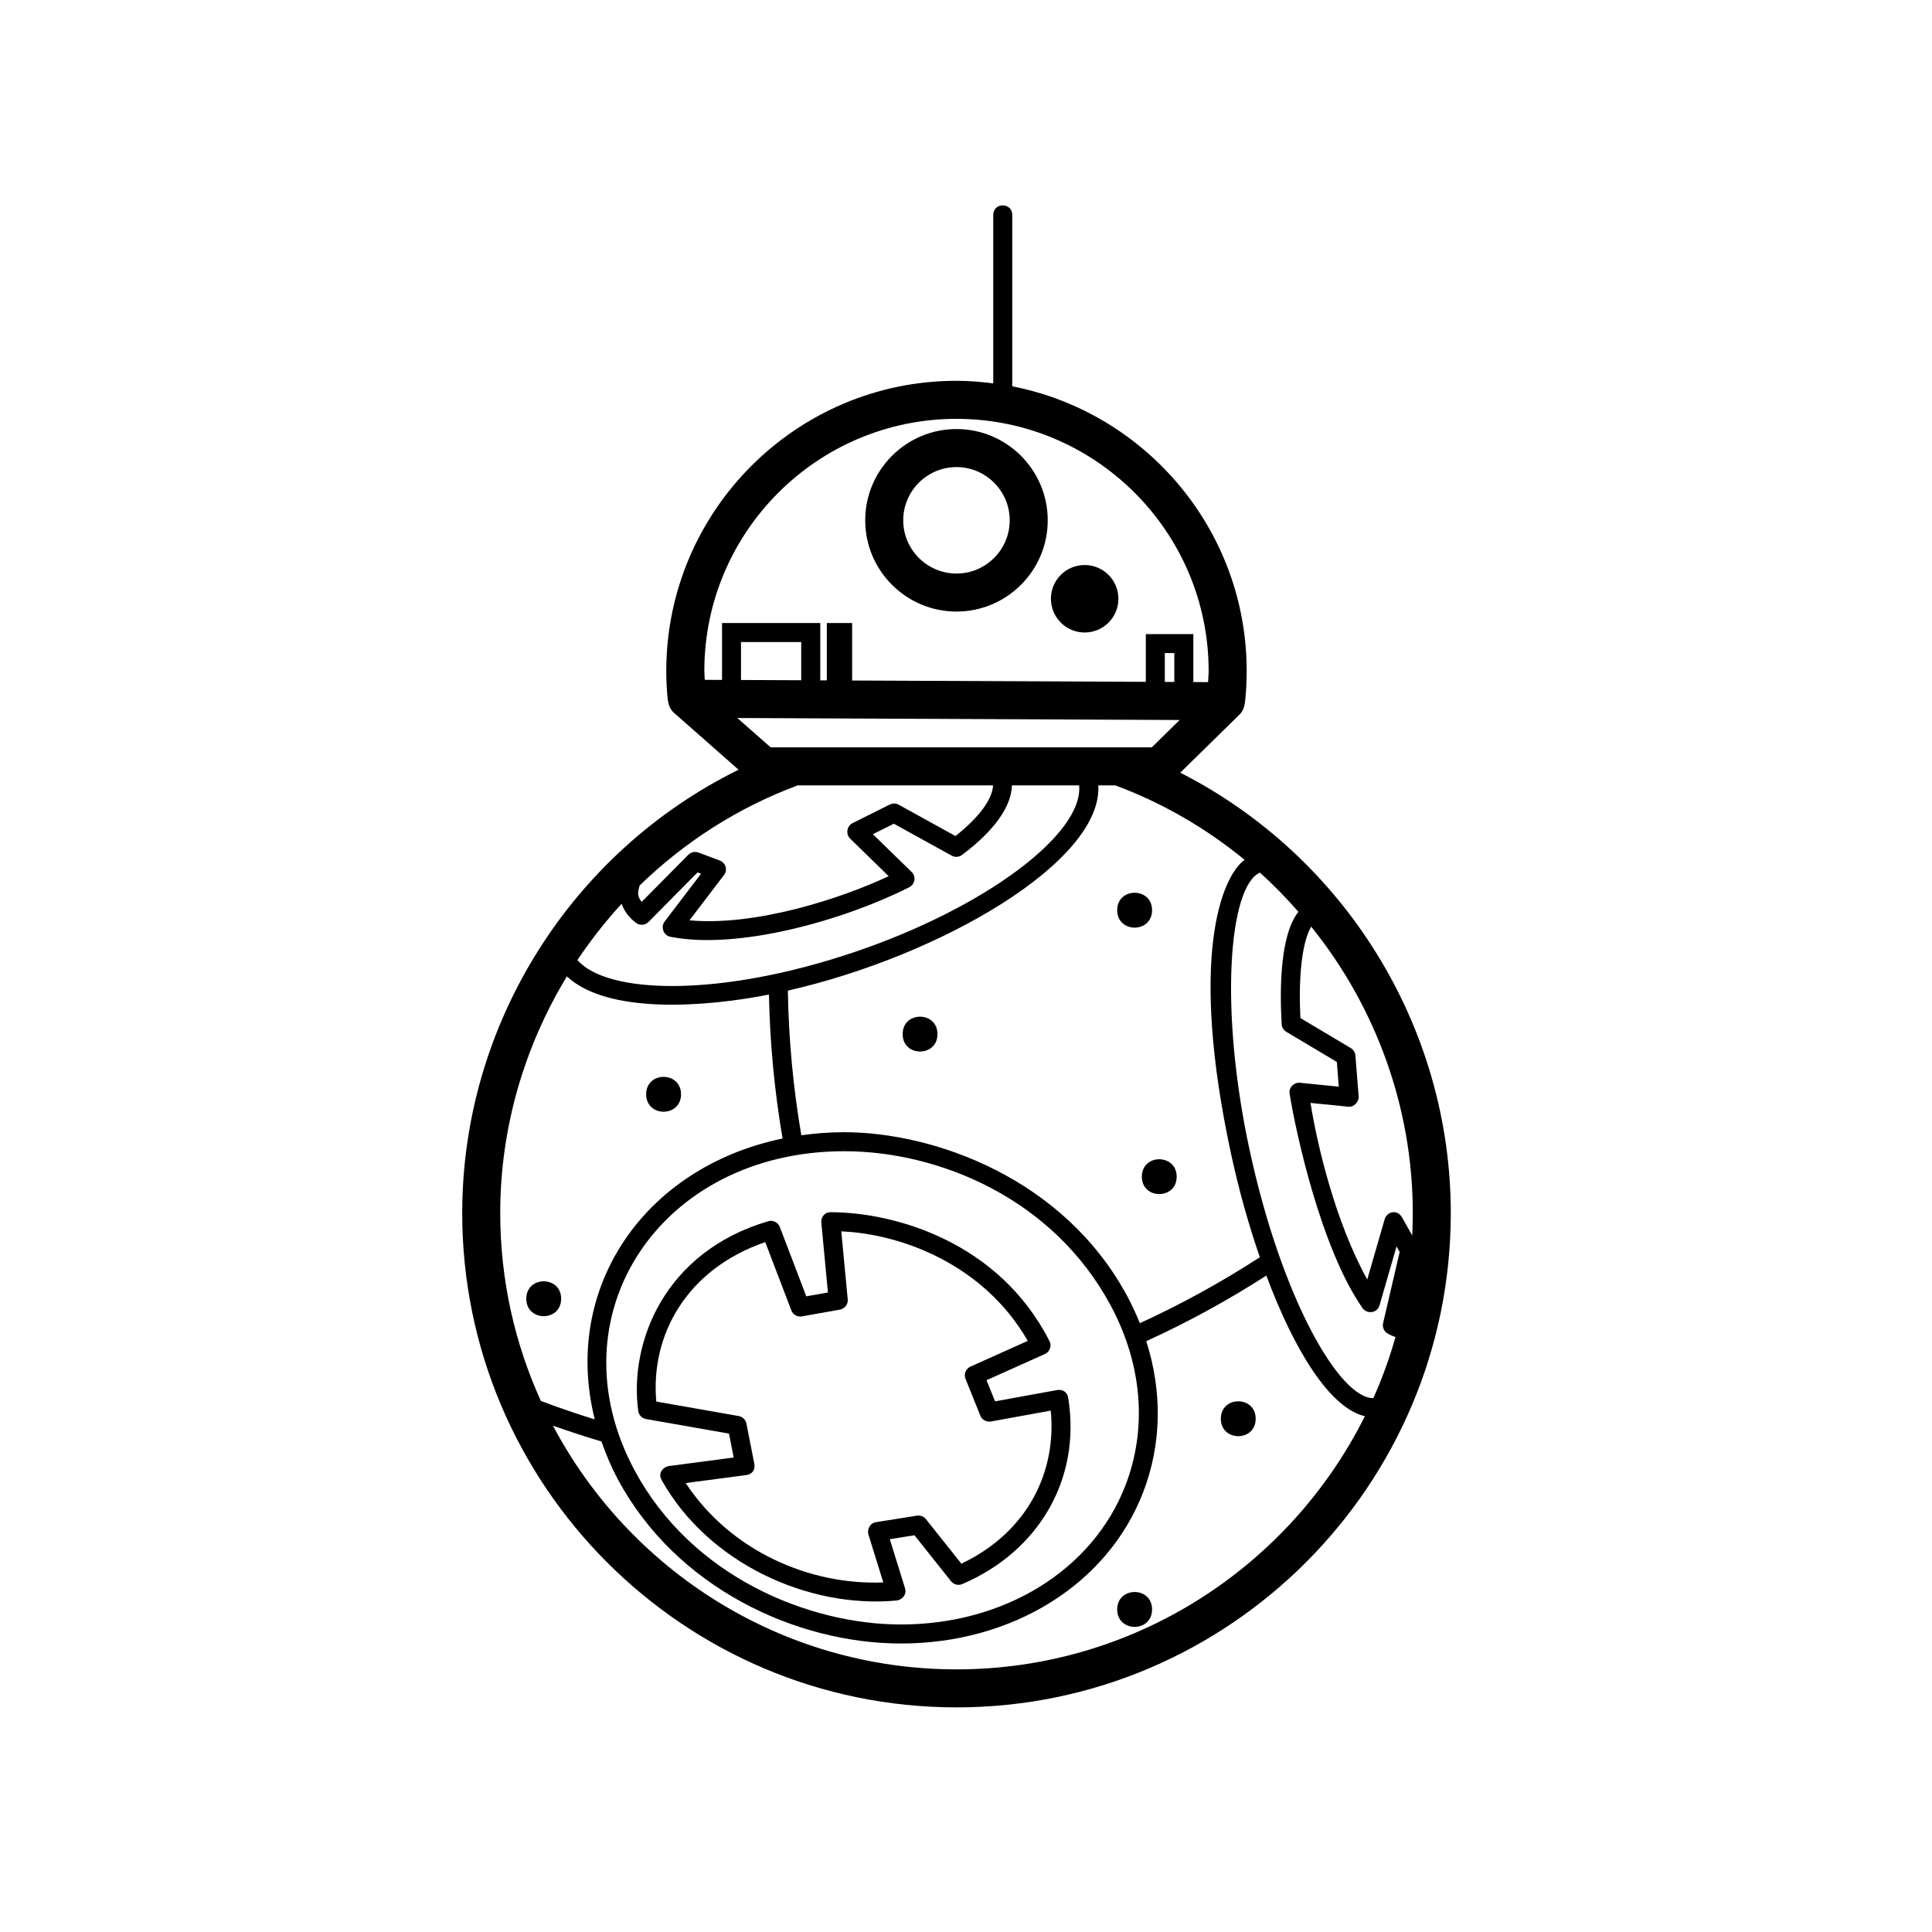 <?xml version="1.0" encoding="UTF-8"?>
<!-- Uploaded to: SVG Repo, www.svgrepo.com, Generator: SVG Repo Mixer Tools -->
<svg fill="#000000" width="800px" height="800px" version="1.1" viewBox="144 144 512 512" xmlns="http://www.w3.org/2000/svg">
 <g>
  <path d="m456.78 348.77 15.652-15.348c0.848-0.832 1.309-1.914 1.43-3.047l0.051 0.004c0.312-2.812 0.469-5.688 0.469-8.551 0-37.348-26.766-68.535-62.121-75.449v-45.395c0-3.41-5.039-3.41-5.039 0v44.617c-3.199-0.406-6.434-0.684-9.742-0.684-42.406 0-76.91 34.5-76.91 76.906 0 2.609 0.137 5.25 0.402 7.856l0.055-0.004c0.125 1.234 0.656 2.418 1.629 3.273l17.074 15.035c-44.289 21.828-73.238 67.375-73.238 117.5 0 72.23 58.766 130.99 130.99 130.99 72.23 0 130.99-58.758 130.99-130.99-0.004-49.547-28.277-94.602-71.695-116.72zm61.469 122.63-2.695-4.785c-1.195-2.121-3.965-1.672-4.613 0.535l-4.609 15.934c-8.504-15.375-13.246-35.641-15.035-46.801l10.004 1.004c1.527 0.191 2.863-1.379 2.762-2.707l-0.867-10.863c-0.066-0.812-0.52-1.547-1.219-1.965l-13.355-7.961c-0.656-13.512 0.977-21.043 2.863-24.223 16.988 21.078 26.918 47.711 26.918 75.91-0.004 1.992-0.059 3.961-0.152 5.922zm-30.156-85.758c-4.898 6.168-4.969 20.59-4.438 29.781 0.051 0.832 0.508 1.586 1.223 2.016l13.395 7.981 0.523 6.559-10.305-1.031c-1.438-0.176-3.027 1.164-2.734 2.906 1.641 10.133 8.293 41 19.34 56.828 1.117 1.594 3.875 1.387 4.488-0.742l4.516-15.625 0.828 1.473-4.394 18.852c-0.25 1.078 0.23 2.191 1.184 2.746 0.711 0.414 1.41 0.719 2.106 0.934-1.578 5.566-3.535 10.977-5.859 16.191-8.797 0.227-24.203-25.887-32.824-65.812-8.031-37.242-5.531-69.684 2.734-73.449 3.644 3.246 7.019 6.746 10.219 10.395zm-120.37 63.445c24.949 0 55.312 12.395 70.598 40.844 8.398 15.637 9.777 32.605 3.906 47.781-8.656 22.355-31.992 36.793-59.465 36.793-24.383 0-55.41-12.574-70.59-40.844-22.02-40.996 6.793-84.574 55.551-84.574zm75.035 38.461c-16.848-31.371-51.316-43.5-75.039-43.5-3.875 0-7.664 0.289-11.359 0.805-2.16-12.594-3.359-25.461-3.57-38.328 40.438-9.184 83.41-34.168 82.273-54.391h4.508c12.656 4.699 24.156 11.445 34.266 19.723-6.289 4.609-14.73 26.285-3.602 77.902 2.016 9.344 4.625 18.707 7.637 27.422-10.16 6.594-20.836 12.453-31.801 17.48-0.977-2.394-2.055-4.766-3.312-7.113zm12.449-162.82-2.519-0.012v-7.641h2.519zm-57.727-69.727c36.844 0 66.824 29.98 66.824 66.832 0 0.984-0.117 1.953-0.16 2.938l-3.894-0.016v-12.715h-12.594v12.656l-77.828-0.352v-15.227h-6.711v15.195l-1.738-0.004v-15.191h-26.031v15.07l-4.574-0.02c-0.023-0.777-0.117-1.559-0.117-2.328-0.012-36.863 29.973-66.84 66.824-66.84zm-41.148 69.273-15.957-0.07v-10.055h15.957zm100.29 10.535-7.391 7.246h-101l-8.836-7.777zm-87.352 31.41 10.238 9.977c-12.73 5.984-35.328 13.305-52.789 11.703l9.129-11.98c1.188-1.559 0.262-3.371-1.125-3.883l-5.637-2.106c-0.922-0.348-1.977-0.109-2.672 0.59l-12.352 12.48c-1.445-1.648-0.906-2.91-0.574-4.312 11.785-11.441 25.93-20.617 41.902-26.551h51.785c-0.188 3.672-3.703 8.48-9.965 13.422l-15.047-8.305c-0.719-0.398-1.602-0.418-2.344-0.051l-9.922 4.957c-1.504 0.75-1.797 2.918-0.629 4.059zm-60.527 17.293c0.68 1.953 1.953 3.656 3.812 5.062 1.004 0.75 2.418 0.648 3.305-0.242l12.984-13.121 0.934 0.348-9.668 12.691c-1.047 1.379-0.316 3.633 1.508 3.996 18.027 3.602 46.219-4.434 63.344-13.121 1.465-0.742 1.945-2.762 0.621-4.051l-10.262-10 5.562-2.781 15.332 8.465c0.867 0.48 1.934 0.406 2.731-0.191 8.555-6.41 13.074-12.812 13.234-18.438h17.805c1.184 12.855-24.898 32.469-59.59 44.195-35.656 12.047-65.516 11.191-73.363 2.098 3.516-5.262 7.418-10.25 11.711-14.91zm-14.508 19.25c10.746 10.039 36.465 8.176 53.543 4.812 0.258 12.809 1.465 25.605 3.613 38.145-36.902 7.68-58.477 39.816-49.77 74.441-4.805-1.484-9.574-3.117-14.289-4.898-6.898-15.195-10.766-32.039-10.766-49.781 0-22.594 6.398-44.176 17.668-62.719zm103.25 183.64c-46.336 0-86.645-26.215-106.94-64.574 4.258 1.5 8.539 2.906 12.844 4.176 1.195 3.387 2.586 6.746 4.352 10.039 15.488 28.84 47.301 43.504 75.027 43.504h0.004c29.562 0 54.75-15.703 64.148-40.008 4.941-12.766 5.152-26.652 0.852-40.109 10.969-5.008 21.637-10.844 31.82-17.383 7.379 19.75 16.812 35.105 26.117 37.262-19.836 39.727-60.891 67.094-108.23 67.094z"/>
  <path d="m397.48 306.07c13.332 0 24.18-10.848 24.18-24.184s-10.844-24.184-24.18-24.184c-13.336 0-24.188 10.848-24.188 24.184s10.852 24.184 24.188 24.184zm0-38.285c7.773 0 14.102 6.328 14.102 14.105 0 7.777-6.328 14.105-14.102 14.105-7.777 0-14.113-6.328-14.113-14.105 0-7.777 6.332-14.105 14.113-14.105z"/>
  <path d="m440.39 302.68c0 4.938-4.004 8.941-8.945 8.941-4.938 0-8.941-4.004-8.941-8.941 0-4.941 4.004-8.945 8.941-8.945 4.941 0 8.945 4.004 8.945 8.945"/>
  <path d="m315.2 520.06 21.996 3.863 1.238 6.328-17.215 2.273c-1.168 0.156-3.043 1.629-1.867 3.727 12.359 22.043 38.895 34.117 62.32 31.895 1.039-0.105 2.762-1.324 2.168-3.254l-4.035-12.988 6.539-1.043 9.703 12.195c0.711 0.887 1.93 1.188 2.961 0.746 20.48-8.777 31.512-28.062 28.082-49.344-0.258-1.656-1.566-2.301-2.938-2.082l-16.449 2.996-2.262-5.606 15.461-6.938c1.059-0.48 2.035-1.895 1.18-3.492-13.359-26.223-40.984-34.086-57.965-34.086h-0.074c-1.789 0.082-2.5 1.578-2.387 2.75l1.758 18.516-5.738 1.023-7.019-18.383c-0.469-1.219-1.785-1.883-3.062-1.516-27.492 8.07-36.91 32.102-34.457 50.273 0.152 1.086 0.984 1.957 2.062 2.144zm31.602-46.887 6.914 18.105c0.434 1.133 1.613 1.785 2.797 1.578l10.078-1.793c1.289-0.23 2.191-1.41 2.066-2.715l-1.707-18.02c15.77 0.645 37.73 8.66 49.422 29.02l-15.195 6.82c-1.234 0.555-1.809 1.984-1.305 3.238l3.934 9.766c0.449 1.113 1.598 1.727 2.793 1.543l15.859-2.891c1.582 15.793-5.769 32.047-23.684 40.57l-9.395-11.812c-0.562-0.711-1.457-1.043-2.367-0.922l-10.863 1.734c-1.805 0.297-2.348 2.141-2.012 3.238l3.945 12.723c-19.312 0.797-40.391-8.176-52.367-26.328l16.047-2.121c1.629-0.223 2.445-1.426 2.141-2.988l-2.09-10.656c-0.203-1.02-1.012-1.812-2.035-1.996l-21.852-3.836c-1.57-17.324 7.742-34.98 28.875-42.258z"/>
  <path d="m392.44 418.05c0 6.152-9.23 6.152-9.23 0 0-6.156 9.23-6.156 9.23 0"/>
  <path d="m449.31 385.21c0 6.16-9.242 6.16-9.242 0 0-6.16 9.242-6.16 9.242 0"/>
  <path d="m455.83 455.83c0 6.152-9.23 6.152-9.23 0 0-6.156 9.23-6.156 9.23 0"/>
  <path d="m476.77 519.98c0 6.16-9.238 6.16-9.238 0 0-6.16 9.238-6.16 9.238 0"/>
  <path d="m449.31 570.52c0 6.16-9.242 6.16-9.242 0 0-6.16 9.242-6.16 9.242 0"/>
  <path d="m324.48 434c0 6.16-9.242 6.16-9.242 0s9.242-6.16 9.242 0"/>
  <path d="m292.71 488.18c0 6.16-9.238 6.16-9.238 0 0-6.16 9.238-6.16 9.238 0"/>
 </g>
</svg>